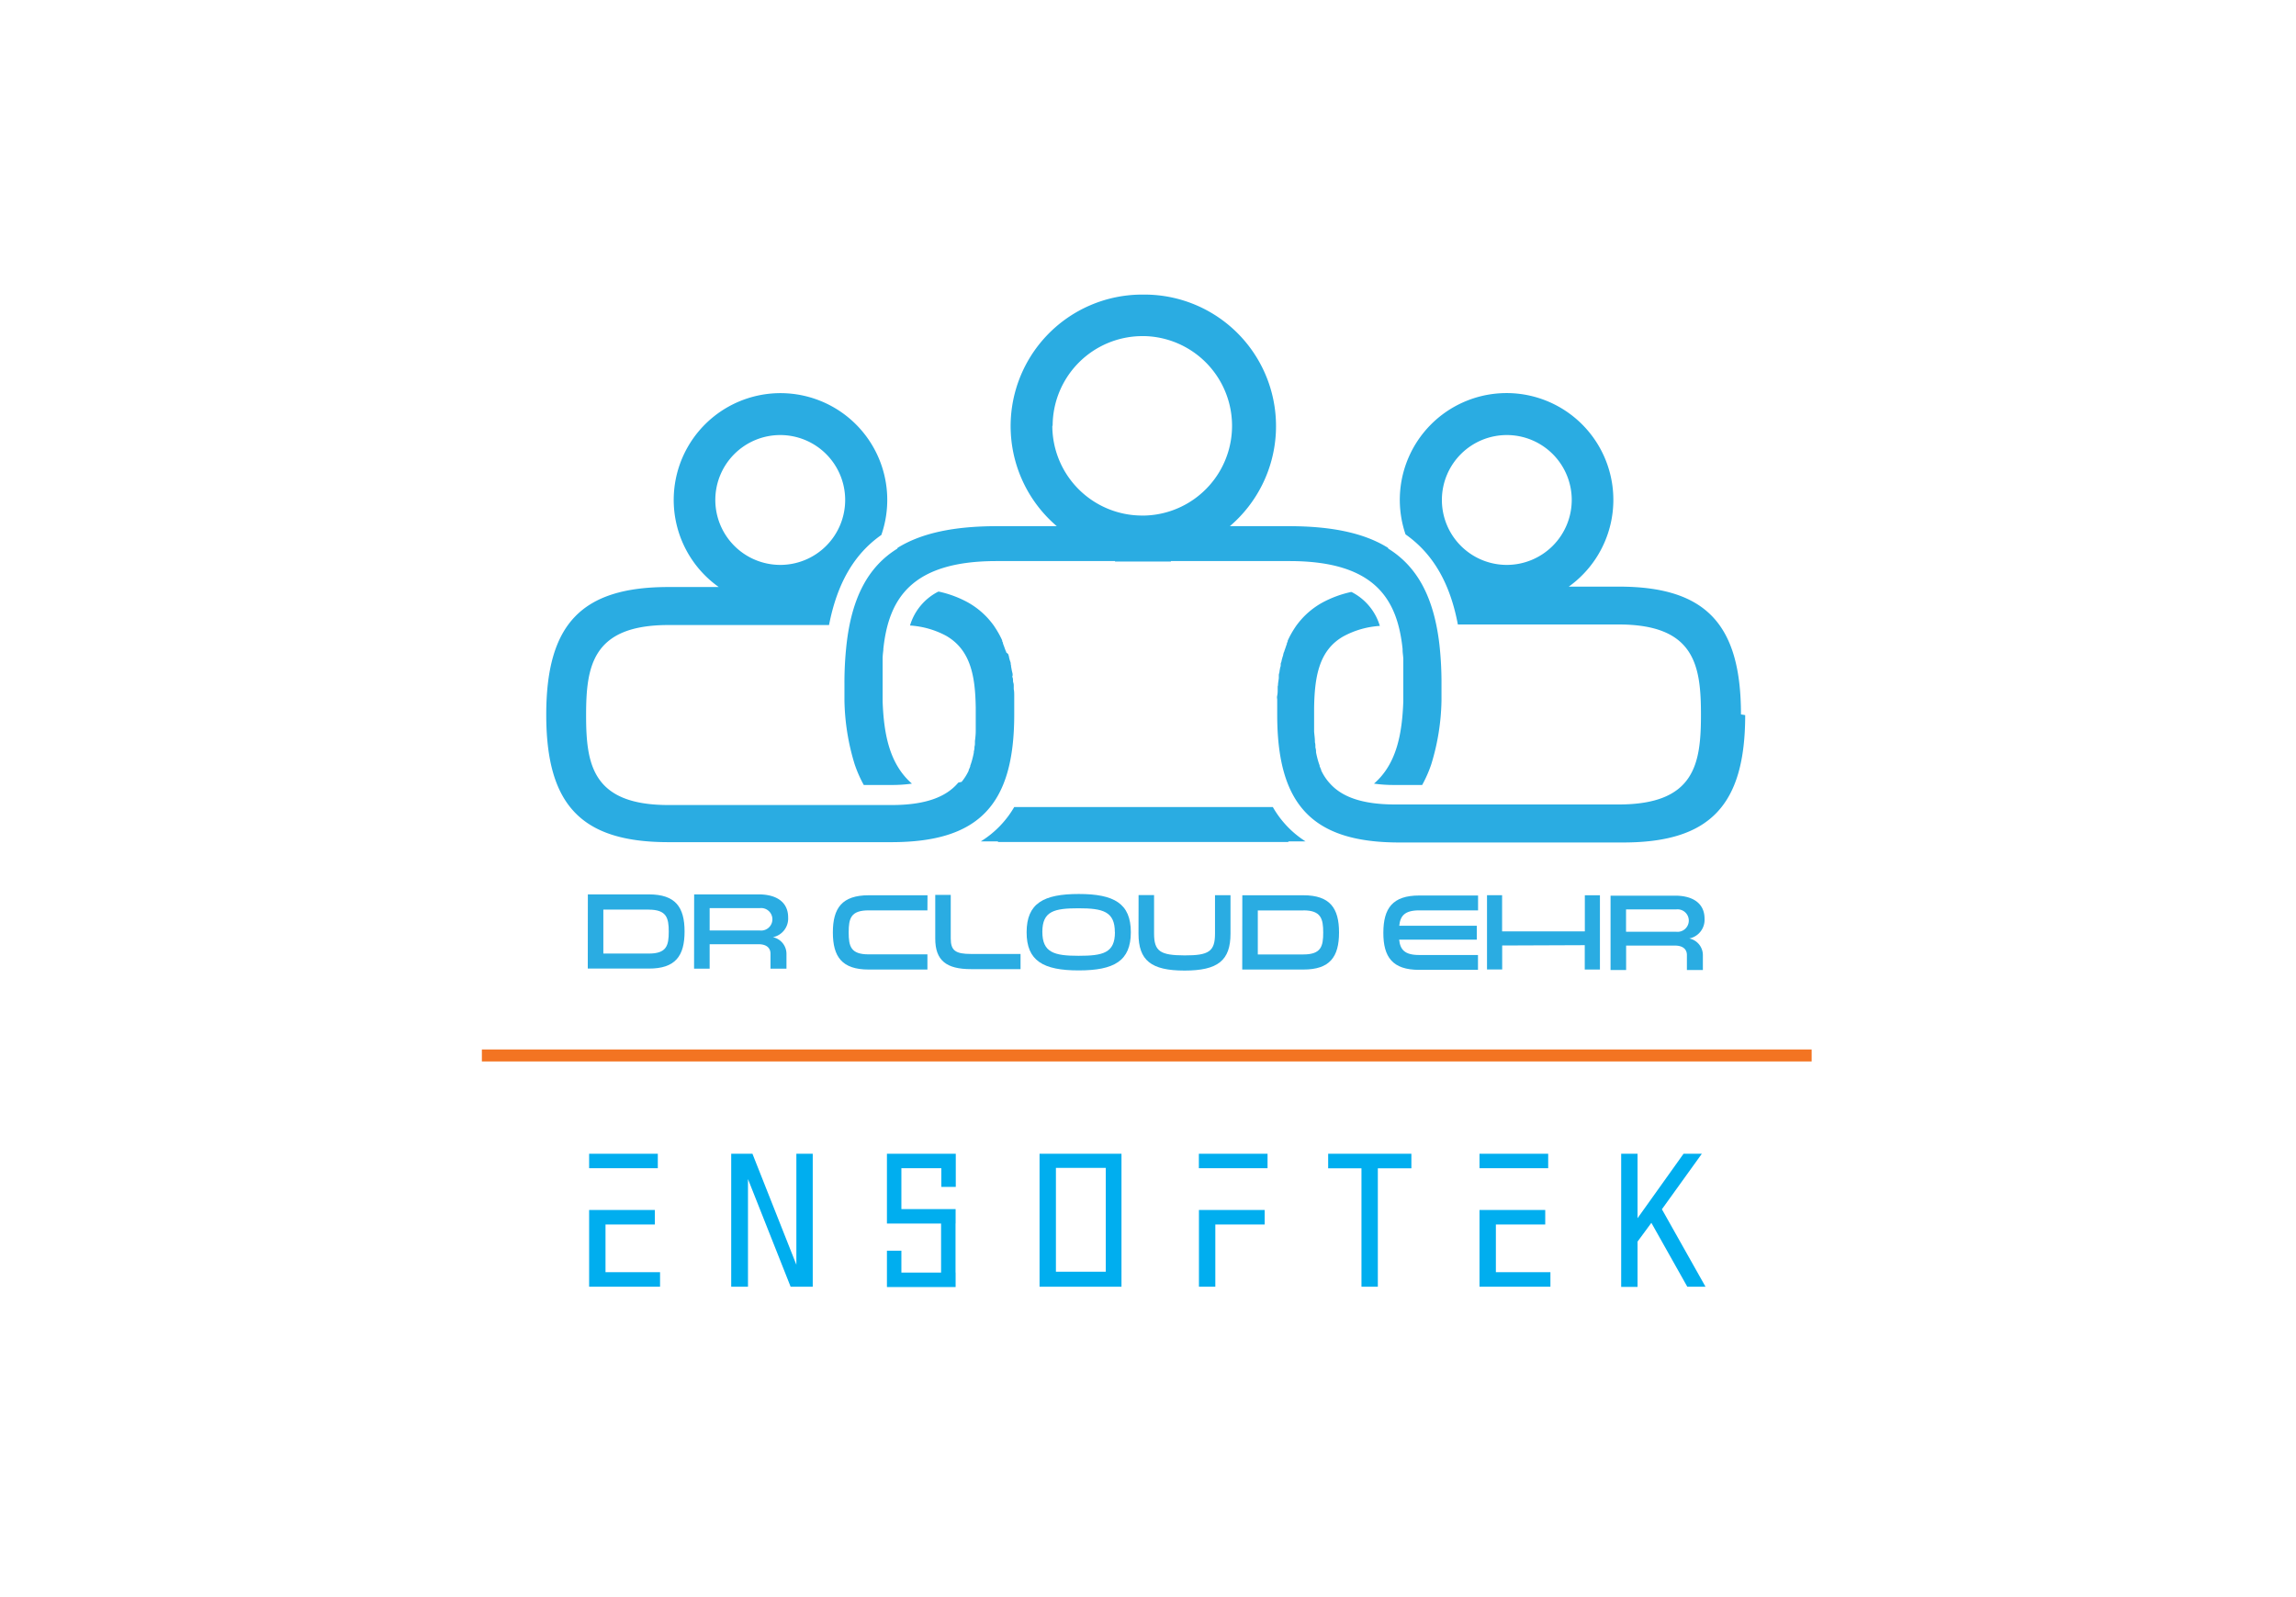 <svg id="Layer_1" data-name="Layer 1" xmlns="http://www.w3.org/2000/svg" viewBox="0 0 287.5 200"><defs><style>.cls-1{fill:#00aeef;}.cls-2{fill:#f37422;}.cls-3{fill:#2aace2;}</style></defs><title>Logo_LockUp_Final_2016_10_10a_kevin</title><path class="cls-1" d="M91.56,144.48h2.66l5.5,13.9h0v-13.9h2.05v16.65H99l-5.34-13.48h0v13.48H91.56Z"/><path class="cls-1" d="M172.53,161.13h-2.05V146.3h-4.17v-1.82h10.42v1.82h-4.2Z"/><path class="cls-1" d="M203,144.48h2.05v8.07h0l5.76-8.07h2.29l-5,6.95,5.46,9.7h-2.28l-4.5-8-1.73,2.35v5.67H203Z"/><rect class="cls-1" x="73.77" y="144.48" width="8.6" height="1.81"/><polygon class="cls-1" points="75.82 153.34 82 153.34 82 151.52 75.82 151.52 73.77 151.52 73.77 161.13 82.65 161.13 82.65 159.31 75.82 159.31 75.82 153.34"/><rect class="cls-1" x="150.12" y="144.48" width="8.6" height="1.81"/><polygon class="cls-1" points="117.87 144.48 112.87 144.48 111.08 144.48 111.06 144.48 111.06 151.41 111.06 152.52 111.06 153.22 117.84 153.22 117.84 159.36 112.87 159.36 112.87 156.62 111.06 156.62 111.06 159.36 111.06 160.82 111.06 161.17 119.66 161.17 119.66 159.36 119.65 159.36 119.65 153.22 119.66 153.22 119.66 151.41 112.87 151.41 112.87 146.29 117.87 146.29 117.87 148.63 119.68 148.63 119.68 146.29 119.68 144.48 117.87 144.48"/><polygon class="cls-1" points="150.13 151.52 150.13 161.13 152.18 161.13 152.18 153.34 158.36 153.34 158.36 151.52 152.18 151.52 150.13 151.52"/><rect class="cls-1" x="185.26" y="144.48" width="8.6" height="1.81"/><polygon class="cls-1" points="187.31 153.34 193.49 153.34 193.49 151.52 187.31 151.52 185.26 151.52 185.26 161.13 194.14 161.13 194.14 159.31 187.31 159.31 187.31 153.34"/><path class="cls-1" d="M130.17,144.48v16.65h10.26V144.48Zm8.29,14.77h-6.24v-13h6.24Z"/><line class="cls-2" x1="60.34" y1="132.17" x2="226.86" y2="132.17"/><rect class="cls-2" x="60.34" y="131.42" width="166.51" height="1.5"/><path class="cls-3" d="M73.61,112h7.64c3.33,0,4.47,1.59,4.47,4.65s-1.15,4.65-4.48,4.64H73.6Zm7.64,1.9h-5.7v5.51h5.7c2.22,0,2.49-1,2.49-2.74S83.46,113.92,81.25,113.91Z"/><path class="cls-3" d="M86.92,112H95c2.28,0,3.7,1,3.69,2.9a2.38,2.38,0,0,1-1.91,2.46,2.13,2.13,0,0,1,1.7,2.11v1.83h-2v-1.88c0-.52-.28-1.18-1.52-1.18H88.86v3.06H86.91Zm8.22,4.52a1.41,1.41,0,1,0,0-2.8H88.86v2.8Z"/><path class="cls-3" d="M116.13,114h-7.36c-2.23,0-2.5,1-2.5,2.76s.27,2.75,2.5,2.75h7.36v1.9h-7.36c-3.34,0-4.48-1.6-4.48-4.65s1.15-4.65,4.49-4.65h7.36Z"/><path class="cls-3" d="M119.05,112.06v5.45c0,1.52.58,1.95,2.54,1.95h6.2v1.9h-6.2c-3.07,0-4.49-1.06-4.48-3.85v-5.45Z"/><path class="cls-3" d="M141.6,116.74c0,3.6-2.1,4.78-6.53,4.78s-6.53-1.19-6.52-4.79,2.1-4.78,6.53-4.78S141.6,113.14,141.6,116.74Zm-2,0c0-2.6-1.49-3-4.54-3s-4.54.35-4.54,2.95,1.49,3,4.54,3S139.61,119.34,139.61,116.74Z"/><path class="cls-3" d="M142.57,112.09h1.94v4.81c0,2.23.77,2.73,3.82,2.74s3.81-.5,3.81-2.73V112.1h1.94v4.82c0,3.36-1.58,4.62-5.76,4.62s-5.76-1.27-5.76-4.63Z"/><path class="cls-3" d="M155.56,112.11h7.64c3.33,0,4.47,1.6,4.47,4.66s-1.15,4.65-4.48,4.64h-7.64Zm7.64,1.9h-5.7v5.51h5.7c2.22,0,2.49-1,2.49-2.74S165.41,114,163.2,114Z"/><path class="cls-3" d="M177.71,114c-1.82,0-2.37.69-2.5,1.93h9.71v1.74H175.2c.13,1.24.68,1.92,2.5,1.92h7.37v1.86H177.7c-3.33,0-4.49-1.6-4.48-4.66s1.16-4.65,4.49-4.65h7.37V114Z"/><path class="cls-3" d="M188.1,118.4v3h-1.9v-9.3h1.89v4.53h10.36v-4.52h1.89v9.3h-1.9l0-3.05Z"/><path class="cls-3" d="M201.67,112.16h8.08c2.28,0,3.7,1,3.69,2.9a2.38,2.38,0,0,1-1.91,2.46,2.13,2.13,0,0,1,1.7,2.11v1.84h-2v-1.88c0-.52-.28-1.18-1.52-1.18h-6.09v3.06h-1.95Zm8.22,4.52a1.41,1.41,0,1,0,0-2.8h-6.28v2.8Z"/><path class="cls-3" d="M218,89.46c0-11.33-4.43-16-15.3-16h-6.26A13.37,13.37,0,1,0,176,66.92c3.45,2.42,5.58,6.13,6.55,11.28h3.31v0H192v0h10.68c9.53,0,10.31,5.12,10.31,11.3s-.78,11.24-10.31,11.24H185.37v0h-5.78l0,0h-4.88c-4.26,0-6.77-1-8.25-2.71h0l-.09-.1-.05-.06a6.7,6.7,0,0,1-.89-1.41l0-.08q-.1-.22-.19-.44l0-.09c-.06-.16-.12-.33-.17-.5v0a11.29,11.29,0,0,1-.28-1.15l0-.11q0-.24-.08-.48l0-.14c0-.17,0-.34-.06-.51v-.1c0-.41-.07-.83-.1-1.26,0-.06,0-.12,0-.18s0-.31,0-.47,0-.14,0-.21,0-.31,0-.46,0-.13,0-.19,0-.42,0-.64,0-.48,0-.72c0,0,0,0,0-.07v0c.06-3.89.59-7.26,3.72-9h0a11.05,11.05,0,0,1,4.51-1.28,7,7,0,0,0-3.53-4.24l-.11,0h0a13.66,13.66,0,0,0-3.54,1.31l0,0a10,10,0,0,0-2.64,2.1l-.05.06a10.13,10.13,0,0,0-.67.85l-.05.08a11.43,11.43,0,0,0-.95,1.7l0,.1-.1.2,0,.1c-.08.19-.14.39-.21.59l-.09.24c0,.09-.07.18-.1.28l-.05.17c0,.13-.07.28-.11.42l-.1.37c0,.14-.08.26-.11.4l0,.11c0,.11,0,.23-.06.34l-.09.48c0,.15-.06.29-.09.45l0,.1c0,.09,0,.2,0,.29s-.05.41-.08.61,0,.31-.06.47l0,.25s0,.07,0,.11c0,.26,0,.52-.06.79s0,.35,0,.54,0,.12,0,.19c0,.47,0,1,0,1.46,0,.07,0,.13,0,.2h0c0,11.33,4.43,16,15.3,16h28c10.86,0,15.3-4.62,15.3-15.95h0ZM188.68,70.74a8.13,8.13,0,1,1,8.13-8.13A8.14,8.14,0,0,1,188.68,70.74Z"/><path class="cls-3" d="M159.38,101.06H127a12.33,12.33,0,0,1-4.18,4.3c.66,0,1.34,0,2,0h.19l-.09.08h36.46l-.1-.08h.19c.7,0,1.38,0,2,0A12.32,12.32,0,0,1,159.38,101.06Z"/><path class="cls-3" d="M127,89.48h0c0-.07,0-.13,0-.2,0-.5,0-1,0-1.46,0-.06,0-.12,0-.19s0-.36,0-.54,0-.53-.06-.79c0,0,0-.07,0-.11l0-.25c0-.16,0-.31-.06-.47s0-.41-.08-.61,0-.2,0-.29l0-.1c0-.15-.06-.3-.09-.45s-.06-.33-.09-.48,0-.23-.06-.34l0-.11c0-.14-.07-.27-.11-.4l-.1-.37c0-.14-.07-.28-.11-.42L126,81.7c0-.1-.07-.18-.1-.28l-.09-.24c-.07-.2-.14-.4-.22-.59l0-.1-.1-.2,0-.1a11.44,11.44,0,0,0-.95-1.7l-.05-.08a10,10,0,0,0-.67-.85l-.05-.06a10,10,0,0,0-2.64-2.1l0,0a13.66,13.66,0,0,0-3.54-1.31h0l-.11,0a7,7,0,0,0-3.53,4.24,11.05,11.05,0,0,1,4.51,1.28h0c3.13,1.79,3.66,5.16,3.72,9,0,0,0,0,0,0s0,0,0,.07q0,.36,0,.72c0,.21,0,.43,0,.64v.19c0,.15,0,.31,0,.46s0,.14,0,.21,0,.31,0,.47,0,.12,0,.18c0,.43-.05.85-.1,1.26V93c0,.17,0,.34-.06.51l0,.14c0,.16-.05.33-.08.48l0,.11a11.29,11.29,0,0,1-.28,1.15v0c-.05.17-.11.34-.17.5l0,.09c-.06.15-.12.3-.19.44l0,.08a6.68,6.68,0,0,1-.89,1.41L120,98l-.09.1h0c-1.47,1.69-4,2.71-8.25,2.71h-4.88l0,0H101v0H83.7c-9.53,0-10.31-5.09-10.31-11.24s.78-11.3,10.31-11.3H94.38v0h6.12v0h3.31c1-5.15,3.1-8.86,6.55-11.28A13.37,13.37,0,1,0,90,73.51H83.7c-10.86,0-15.3,4.62-15.3,16h0c0,11.33,4.43,15.95,15.3,15.95h28C122.56,105.43,127,100.81,127,89.48ZM89.57,62.61a8.13,8.13,0,1,1,8.13,8.13A8.14,8.14,0,0,1,89.57,62.61Z"/><path class="cls-3" d="M106,80.71h0a43.28,43.28,0,0,0-.26,4.93v.08c0,.62,0,1.22,0,1.81v.18a28.61,28.61,0,0,0,1.28,8h0a15.8,15.8,0,0,0,1.14,2.59h3.51a17.68,17.68,0,0,0,2.52-.17c-2.82-2.46-3.52-6.2-3.67-10.31,0-.15,0-.29,0-.44s0-.38,0-.57,0-.58,0-.88c0-.06,0-.13,0-.2s0-.09,0-.13c0-.3,0-.6,0-.9,0-.14,0-.27,0-.41,0-.29,0-.58,0-.86s0-.37,0-.55,0-.26,0-.39c0-.37.05-.74.09-1.11v-.12c.66-6.17,3.41-11,14.16-11h14.85v.06h7v-.06h14.85c10.75,0,13.51,4.82,14.16,11v.12c0,.36.07.73.09,1.11,0,.13,0,.26,0,.39s0,.36,0,.55,0,.57,0,.86c0,.14,0,.27,0,.41,0,.3,0,.6,0,.9,0,0,0,.09,0,.13s0,.13,0,.2c0,.29,0,.59,0,.88s0,.38,0,.57,0,.29,0,.44c-.15,4.12-.85,7.86-3.67,10.31a17.69,17.69,0,0,0,2.52.17h3.51a15.8,15.8,0,0,0,1.14-2.59h0a28.61,28.61,0,0,0,1.28-8c0-.06,0-.12,0-.18,0-.59,0-1.19,0-1.81v-.08a43.26,43.26,0,0,0-.26-4.93h0c-.68-5.81-2.7-9.7-6.39-12l-.05-.11c-3-1.87-7.09-2.71-12.46-2.71H154a16.47,16.47,0,0,0-10.67-29H143a16.47,16.47,0,0,0-10.67,29h-7.47c-5.37,0-9.46.85-12.46,2.71l-.05.11C108.66,71,106.65,74.91,106,80.71Zm25.81-27.39A11.25,11.25,0,0,1,143,42.09h.37a11.24,11.24,0,0,1,0,22.47H143A11.25,11.25,0,0,1,131.77,53.32Z"/></svg>